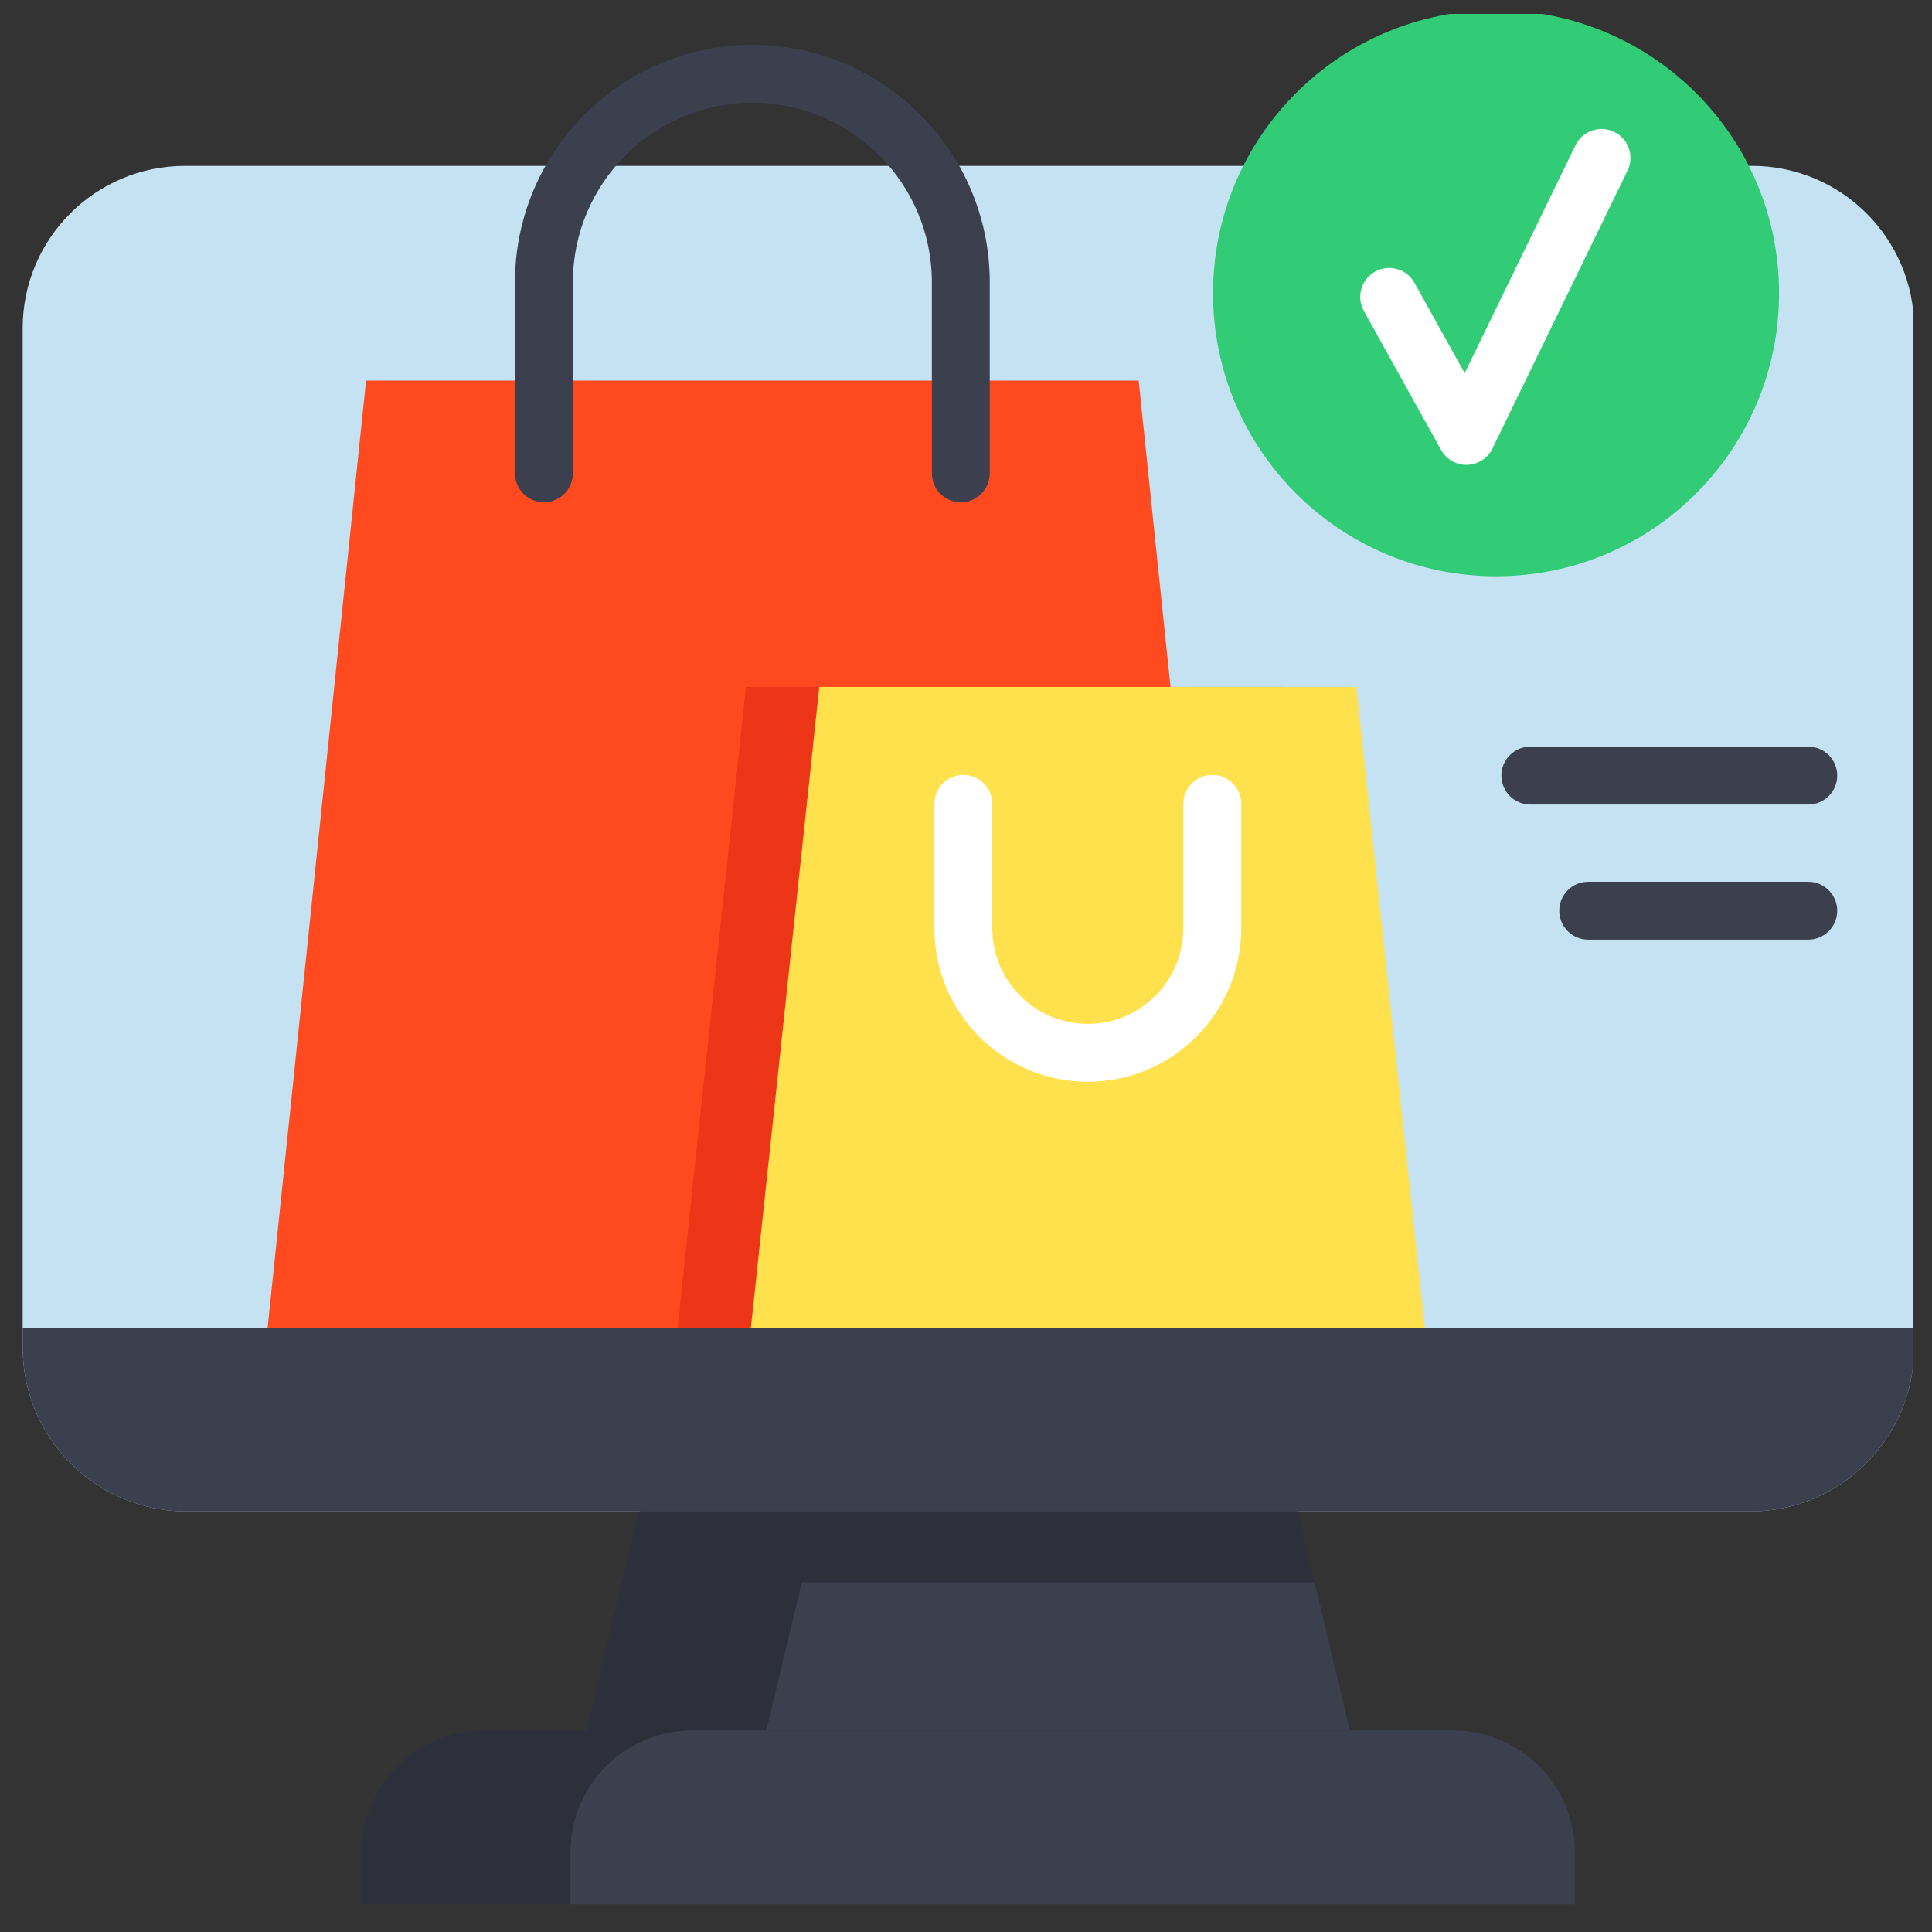 <svg width="51" height="51" viewBox="0 0 51 51" fill="none" xmlns="http://www.w3.org/2000/svg">
<rect x="0" y="0" width="51" height="51" fill="#333333" stroke="none"/>
<g clip-path="url(#clip0_9_3230)">
<path d="M0.598 8.666V35.566C0.598 37.959 2.537 39.898 4.93 39.898H46.197C48.59 39.898 50.529 37.959 50.529 35.566V8.666C50.529 6.298 48.611 4.379 46.243 4.379H4.884C2.516 4.379 0.598 6.298 0.598 8.666Z" fill="#C4E2F2"/>
<path d="M35.635 45.679L25.564 47.974L15.492 45.679L16.872 39.899L25.136 36.86L34.255 39.899L34.701 41.77L35.635 45.679Z" fill="#2D303B"/>
<path d="M50.53 35.057V35.566C50.53 37.959 48.59 39.899 46.197 39.899H4.93C2.537 39.899 0.598 37.959 0.598 35.566V35.057H50.53Z" fill="#3C3F4D"/>
<path d="M35.635 45.679H20.23L21.164 41.77H34.702L35.635 45.679Z" fill="#3C3F4D"/>
<path d="M41.571 48.897V50.269H9.557V48.897C9.557 47.12 10.998 45.679 12.775 45.679H38.352C40.13 45.679 41.571 47.12 41.571 48.897Z" fill="#2D303B"/>
<path d="M41.57 48.897V50.269H15.059V48.897C15.059 47.12 16.499 45.679 18.278 45.679H38.352C40.13 45.679 41.57 47.12 41.57 48.897Z" fill="#3C3F4D"/>
<path d="M9.663 10.048H30.058L32.657 35.056H7.064L9.663 10.048Z" fill="#FF491F"/>
<path d="M19.691 18.134H33.868L35.674 35.057H17.885L19.691 18.134Z" fill="#ED3618"/>
<path d="M21.627 18.134H35.804L37.61 35.057H19.821L21.627 18.134Z" fill="#FFE14D"/>
<path d="M25.363 13.259C24.941 13.259 24.599 12.917 24.599 12.494V7.451C24.599 4.838 22.473 2.713 19.86 2.713C17.248 2.713 15.122 4.838 15.122 7.451V12.494C15.122 12.916 14.78 13.258 14.358 13.258C13.936 13.258 13.594 12.916 13.594 12.494V7.451C13.594 3.995 16.405 1.184 19.86 1.184C23.316 1.184 26.127 3.996 26.127 7.451V12.494C26.127 12.917 25.785 13.259 25.363 13.259Z" fill="#3C3F4D"/>
<path d="M28.715 28.556C26.482 28.556 24.665 26.739 24.665 24.506V21.22C24.665 20.798 25.007 20.456 25.43 20.456C25.851 20.456 26.194 20.798 26.194 21.22V24.506C26.194 25.897 27.325 27.028 28.715 27.028C30.106 27.028 31.237 25.897 31.237 24.506V21.22C31.237 20.798 31.58 20.456 32.002 20.456C32.424 20.456 32.766 20.798 32.766 21.22V24.506C32.766 26.739 30.949 28.556 28.715 28.556Z" fill="white"/>
<path d="M46.963 7.741C46.963 11.867 43.618 15.212 39.492 15.212C35.366 15.212 32.021 11.867 32.021 7.741C32.021 3.615 35.366 0.27 39.492 0.27C43.618 0.27 46.963 3.615 46.963 7.741Z" fill="#32CC77"/>
<path d="M38.709 12.271C38.432 12.271 38.176 12.12 38.041 11.877L36.003 8.209C35.798 7.84 35.931 7.374 36.3 7.17C36.669 6.965 37.134 7.097 37.339 7.467L38.664 9.851L41.589 3.835C41.773 3.456 42.23 3.297 42.61 3.482C42.99 3.667 43.148 4.124 42.963 4.503L39.397 11.84C39.272 12.097 39.015 12.262 38.73 12.27C38.723 12.27 38.716 12.271 38.709 12.271Z" fill="white"/>
<path d="M47.734 21.238H40.397C39.975 21.238 39.633 20.896 39.633 20.474C39.633 20.052 39.975 19.71 40.397 19.71H47.734C48.156 19.71 48.498 20.052 48.498 20.474C48.498 20.896 48.156 21.238 47.734 21.238Z" fill="#3C3F4D"/>
<path d="M47.733 24.805H41.926C41.503 24.805 41.161 24.463 41.161 24.041C41.161 23.619 41.503 23.277 41.926 23.277H47.733C48.156 23.277 48.498 23.619 48.498 24.041C48.498 24.463 48.155 24.805 47.733 24.805Z" fill="#3C3F4D"/>
</g>
<defs>
<clipPath id="clip0_9_3230">
<rect width="50" height="50" fill="white" transform="translate(0.5 0.367)"/>
</clipPath>
</defs>
</svg>

